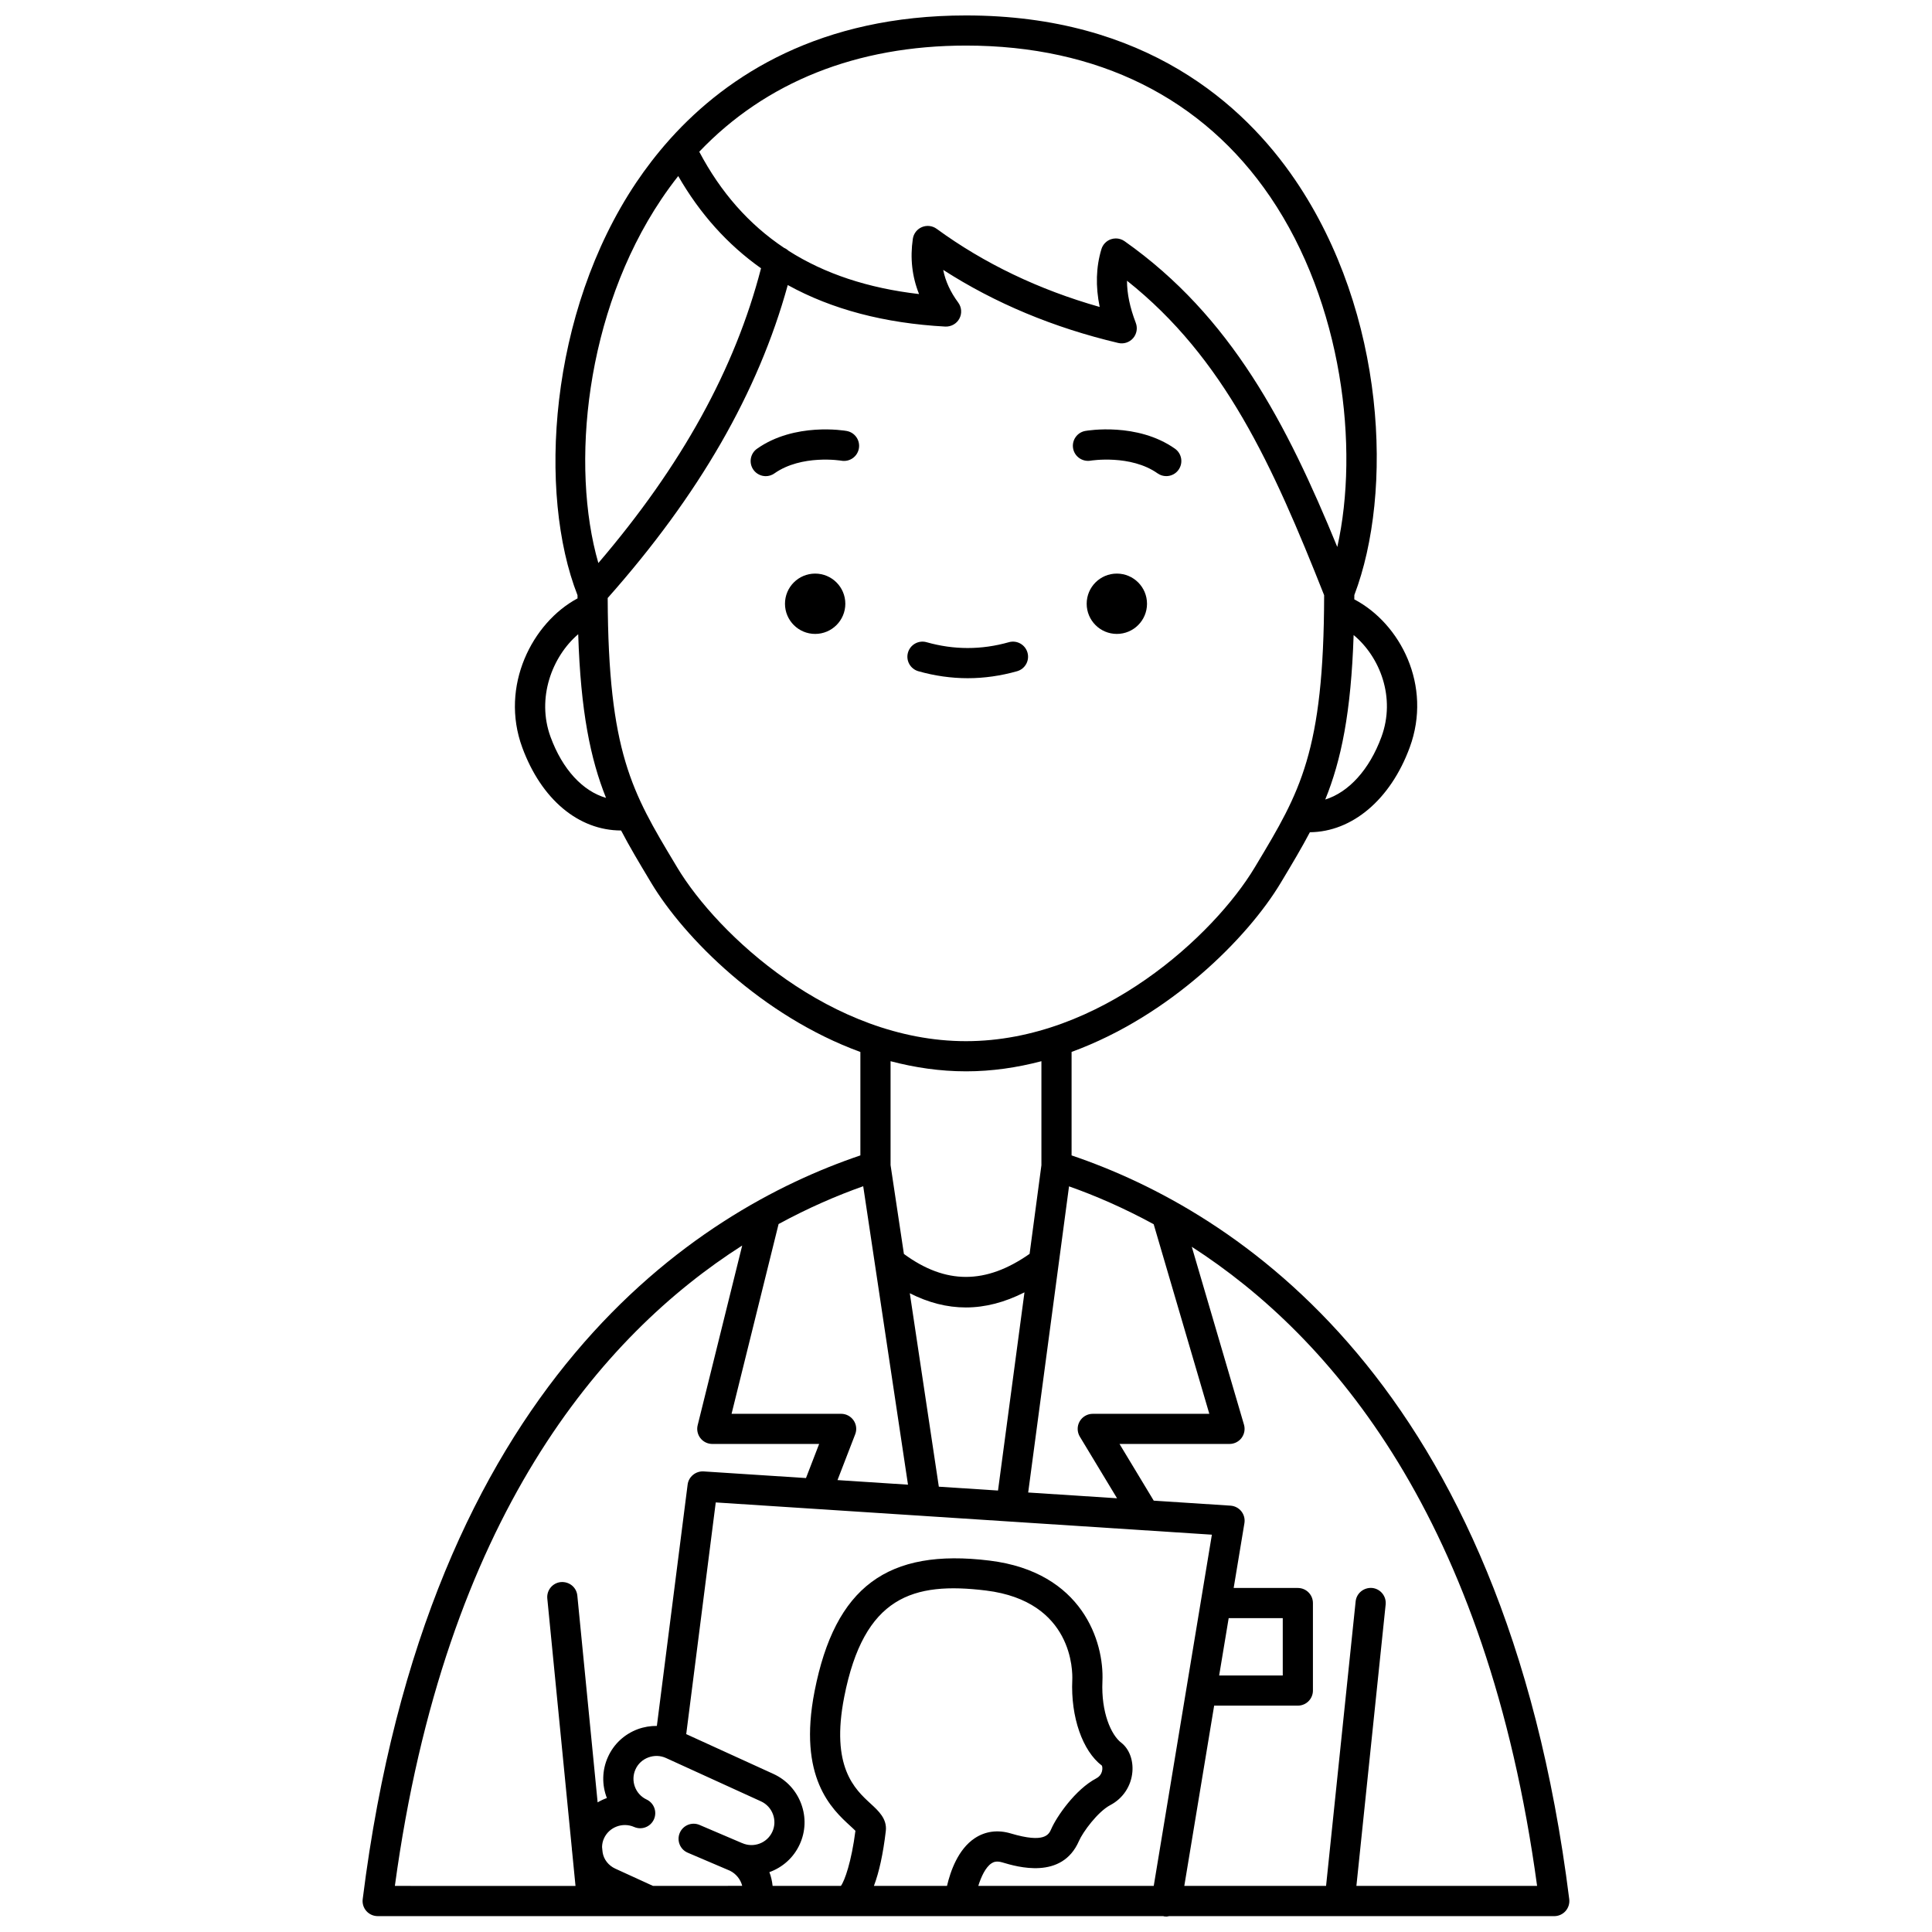<?xml version="1.0" encoding="UTF-8"?>
<!-- Uploaded to: SVG Repo, www.svgrepo.com, Generator: SVG Repo Mixer Tools -->
<svg width="800px" height="800px" version="1.1" viewBox="144 144 512 512" xmlns="http://www.w3.org/2000/svg">
 <defs>
  <clipPath id="a">
   <path d="m240 148.09h320v503.81h-320z"/>
  </clipPath>
 </defs>
 <path d="m447.97 304c0 4.418-3.578 7.996-7.996 7.996-4.414 0-7.992-3.578-7.992-7.996 0-4.414 3.578-7.992 7.992-7.992 4.418 0 7.996 3.578 7.996 7.992"/>
 <path d="m433.02 266.08c0.105-0.02 10.586-1.691 17.754 3.367 0.699 0.496 1.504 0.73 2.297 0.73 1.254 0 2.496-0.586 3.269-1.695 1.27-1.809 0.84-4.301-0.965-5.574-9.977-7.031-23.195-4.805-23.746-4.707-2.176 0.383-3.625 2.453-3.246 4.629 0.383 2.176 2.469 3.617 4.637 3.25z"/>
 <path d="m368.02 304c0 4.418-3.582 7.996-7.996 7.996-4.414 0-7.996-3.578-7.996-7.996 0-4.414 3.582-7.992 7.996-7.992 4.414 0 7.996 3.578 7.996 7.992"/>
 <path d="m368.37 258.21c-0.559-0.102-13.777-2.328-23.746 4.707-1.805 1.27-2.238 3.766-0.965 5.574 0.781 1.102 2.016 1.695 3.269 1.695 0.797 0 1.598-0.234 2.297-0.73 7.219-5.09 17.656-3.387 17.766-3.363 2.184 0.367 4.238-1.074 4.621-3.246 0.387-2.184-1.07-4.254-3.242-4.637z"/>
 <path d="m413.54 321.88c2.121-0.602 3.359-2.809 2.754-4.934-0.602-2.121-2.816-3.359-4.934-2.754-7.258 2.055-14.555 2.055-21.805 0-2.109-0.602-4.332 0.633-4.934 2.754-0.605 2.121 0.633 4.332 2.754 4.934 4.332 1.23 8.738 1.852 13.078 1.852 4.348 0 8.746-0.625 13.086-1.852z"/>
 <g clip-path="url(#a)">
  <path d="m427.98 450.18v-27.41c26.133-9.543 46.73-30.316 55.395-44.762l0.512-0.852c2.668-4.445 5.082-8.496 7.246-12.605 11.176-0.098 21.359-8.609 26.457-22.477 6.031-16.406-2.484-32.82-14.688-39.238 0-0.391 0.012-0.75 0.012-1.148 10.352-27.16 8.406-74.594-15.688-110.01-13.52-19.883-39.633-43.586-87.227-43.586-38.633 0-63.137 15.816-78.254 32.555-0.164 0.156-0.312 0.32-0.445 0.5-3.332 3.742-6.199 7.519-8.66 11.172-23.254 34.605-26.145 82.52-15.594 109.42 0 0.289 0.008 0.547 0.008 0.836-11.992 6.426-20.637 23.227-14.652 39.508 5.074 13.801 14.941 21.992 26.195 22.004 2.211 4.234 4.688 8.387 7.434 12.961l0.582 0.973c8.668 14.441 29.262 35.219 55.395 44.762v27.41c-43.109 14.59-114.66 59.461-131.89 197.11-0.145 1.137 0.211 2.277 0.973 3.141 0.762 0.855 1.855 1.348 3 1.348h208.2c0.062 0.012 0.113 0.055 0.176 0.066 0.223 0.039 0.441 0.055 0.66 0.055 0.234 0 0.449-0.078 0.676-0.121l102.09 0.004c1.148 0 2.238-0.492 3-1.352 0.758-0.863 1.109-2.008 0.973-3.141-17.23-137.65-88.785-182.52-131.89-197.11zm2.191 74.555 9.859 16.324-23.551-1.531 10.824-81.133c6.891 2.434 14.492 5.707 22.434 10.035l14.746 50.246h-30.895c-1.441 0-2.769 0.777-3.481 2.035-0.703 1.246-0.68 2.789 0.062 4.023zm39.441 48.094h14.332v15.191h-16.855zm-19.859 70.957h-46.496c0.754-2.426 1.918-4.941 3.496-5.984 0.535-0.355 1.34-0.699 2.863-0.25 3.91 1.168 15.801 4.707 20.32-5.676 1.02-2.348 4.957-7.742 8.328-9.52 3.328-1.75 5.512-5.035 5.828-8.781 0.27-3.172-0.867-6.137-2.961-7.746-2.66-2.043-5.348-8.008-4.977-16.273 0.477-10.453-5.289-28.953-29.887-31.98-27.086-3.344-40.973 7-46.387 34.574-4.504 22.949 4.59 31.285 9.477 35.762 0.438 0.398 0.988 0.902 1.34 1.27-1.043 8.168-2.856 13.277-3.852 14.598h-18.094c-0.137-1.25-0.402-2.484-0.859-3.644 3.445-1.234 6.406-3.793 8.035-7.356 1.57-3.406 1.711-7.227 0.395-10.758-1.312-3.523-3.906-6.328-7.324-7.902l-23.141-10.562 7.824-61.402 131.48 8.547zm-74.992-21.766c-4.25-3.898-10.672-9.781-7.031-28.332 5.238-26.672 18.262-30.543 37.562-28.184 23.148 2.852 22.969 21.562 22.875 23.688-0.449 9.84 2.731 18.855 7.848 22.719 0.082 0.152 0.234 0.816-0.008 1.617-0.23 0.773-0.727 1.363-1.473 1.75-5.594 2.949-10.531 10.184-11.93 13.398-0.637 1.457-1.691 3.887-10.711 1.211-3.465-1.039-6.769-0.602-9.559 1.246-4.457 2.949-6.477 8.828-7.367 12.648h-19.371c1.379-3.641 2.438-8.477 3.152-14.543 0.379-3.219-1.941-5.344-3.988-7.219zm-4.555-101.61c-0.746-1.086-1.98-1.738-3.297-1.738l-29.035-0.004 12.461-50.289c7.941-4.316 15.539-7.582 22.426-10.016l11.867 79.09-18.68-1.215 4.688-12.137c0.48-1.223 0.32-2.609-0.43-3.691zm22.594 17.578-7.691-51.266c4.906 2.496 9.863 3.766 14.855 3.766 5.144 0 10.324-1.359 15.531-4.004l-7.012 52.523zm117.29-198.68c-3.203 8.707-8.703 14.66-14.883 16.574 4.223-10.406 6.84-22.98 7.519-43.594 6.965 5.789 11.219 16.543 7.363 27.02zm-110.09-183.23c34.902 0 62.781 13.859 80.617 40.082 19.168 28.18 23.656 66.559 17.781 92.793-13.387-32.648-28.098-61.094-56.379-81.035-0.684-0.48-1.492-0.73-2.301-0.73-0.438 0-0.875 0.07-1.301 0.215-1.215 0.414-2.156 1.391-2.527 2.617-1.434 4.723-1.586 9.855-0.461 15.328-16.098-4.566-30.605-11.512-43.203-20.707-1.133-0.824-2.606-1-3.902-0.461-1.293 0.539-2.203 1.715-2.41 3.098-0.758 5.121-0.207 10.023 1.645 14.652-13.508-1.566-25.004-5.367-34.59-11.473-0.34-0.324-0.742-0.582-1.188-0.777-9.312-6.219-16.773-14.688-22.469-25.469 17.598-18.465 41.734-28.133 70.688-28.133zm-80.719 40.691c1.422-2.117 2.91-4.156 4.457-6.113 5.754 10.012 13.078 18.164 21.945 24.441-6.91 26.691-21.059 52.328-43.113 78.113-7.406-25.629-3.531-66.324 16.711-96.441zm-29.371 142.54c-3.781-10.285 0.391-21.32 7.32-27.234 0.66 20.473 3.231 33.016 7.375 43.371-6.168-1.789-11.52-7.504-14.695-16.137zm33.562 34.578-0.582-0.973c-11.379-18.949-17.691-29.547-17.844-70.434 24.215-27.316 39.895-54.516 47.719-82.941 11.688 6.445 25.625 10.125 41.738 11.004 1.539 0.066 3-0.734 3.738-2.094 0.734-1.363 0.617-3.027-0.305-4.273-2.059-2.781-3.383-5.648-3.977-8.656 13.707 8.824 29.273 15.328 46.387 19.367 1.445 0.344 2.953-0.145 3.93-1.258 0.977-1.117 1.25-2.68 0.723-4.062-1.555-4.055-2.332-7.75-2.332-11.176 25.766 20.461 38.578 48.824 52.246 83.344-0.078 41.586-6.422 52.195-17.887 71.297l-0.512 0.852c-10.672 17.805-40.887 46.035-76.516 46.035-35.633 0-65.844-28.23-76.527-46.031zm76.527 54.027c6.883 0 13.566-0.996 19.988-2.684v27.562l-3.133 23.492c-11.594 8.137-22.254 8.145-33.309 0.023l-3.535-23.547v-27.531c6.418 1.688 13.102 2.684 19.988 2.684zm-59.309 46.164-11.801 47.625c-0.297 1.191-0.023 2.453 0.73 3.422s1.918 1.535 3.148 1.535h28.316l-3.488 9.039-27.137-1.762c-2.07-0.117-3.961 1.387-4.227 3.484l-8.152 63.961c-1.707-0.012-3.418 0.262-5.07 0.871-3.543 1.324-6.344 3.93-7.879 7.332-1.633 3.574-1.621 7.496-0.301 10.91-0.852 0.305-1.672 0.691-2.449 1.152l-5.379-54.797c-0.215-2.195-2.129-3.762-4.371-3.586-2.199 0.215-3.805 2.172-3.586 4.371l6.5 66.207c0.004 0.094 0.004 0.188 0.016 0.281l0.074 0.672 0.883 8.996-47.871-0.008c13.301-97.816 54.891-145.98 92.043-169.71zm-23.648 169.7-9.969-4.562c-1.828-0.832-3.059-2.449-3.359-4.246l-0.066-0.535-0.098-0.965c0.016-0.777 0.184-1.586 0.512-2.277 1.359-3.012 4.945-4.356 7.981-3.031 2.012 0.883 4.344-0.008 5.25-2.008 0.906-1.996 0.035-4.344-1.945-5.269-2.988-1.402-4.305-4.984-2.926-8.004 0.66-1.457 1.863-2.574 3.398-3.144 1.535-0.57 3.191-0.523 4.652 0.141l25.211 11.504c1.473 0.68 2.594 1.895 3.16 3.418 0.566 1.523 0.508 3.168-0.164 4.629 0 0.004-0.004 0.008-0.008 0.012-1.367 3-4.949 4.344-7.973 3.004-0.016-0.008-0.035-0.004-0.051-0.012l-11.254-4.805c-2.031-0.871-4.383 0.078-5.246 2.106-0.867 2.031 0.074 4.383 2.106 5.25l11.18 4.773c1.668 0.828 2.836 2.32 3.262 4.016l-23.652 0.004zm186.42 0 7.75-74.559c0.227-2.199-1.367-4.16-3.562-4.394-2.203-0.184-4.164 1.371-4.391 3.566l-7.836 75.387h-37.57l7.91-47.77h22.18c2.207 0 3.996-1.785 3.996-3.996v-23.188c0-2.211-1.789-3.996-3.996-3.996h-17.008l2.848-17.176c0.184-1.109-0.109-2.25-0.812-3.137-0.699-0.883-1.746-1.426-2.871-1.504l-20.348-1.324-9.07-15.027h29.148c1.258 0 2.445-0.59 3.199-1.598 0.754-1.012 0.992-2.316 0.637-3.523l-13.832-47.129c37.016 23.844 78.273 72.02 91.512 169.37z"/>
 </g>
</svg>